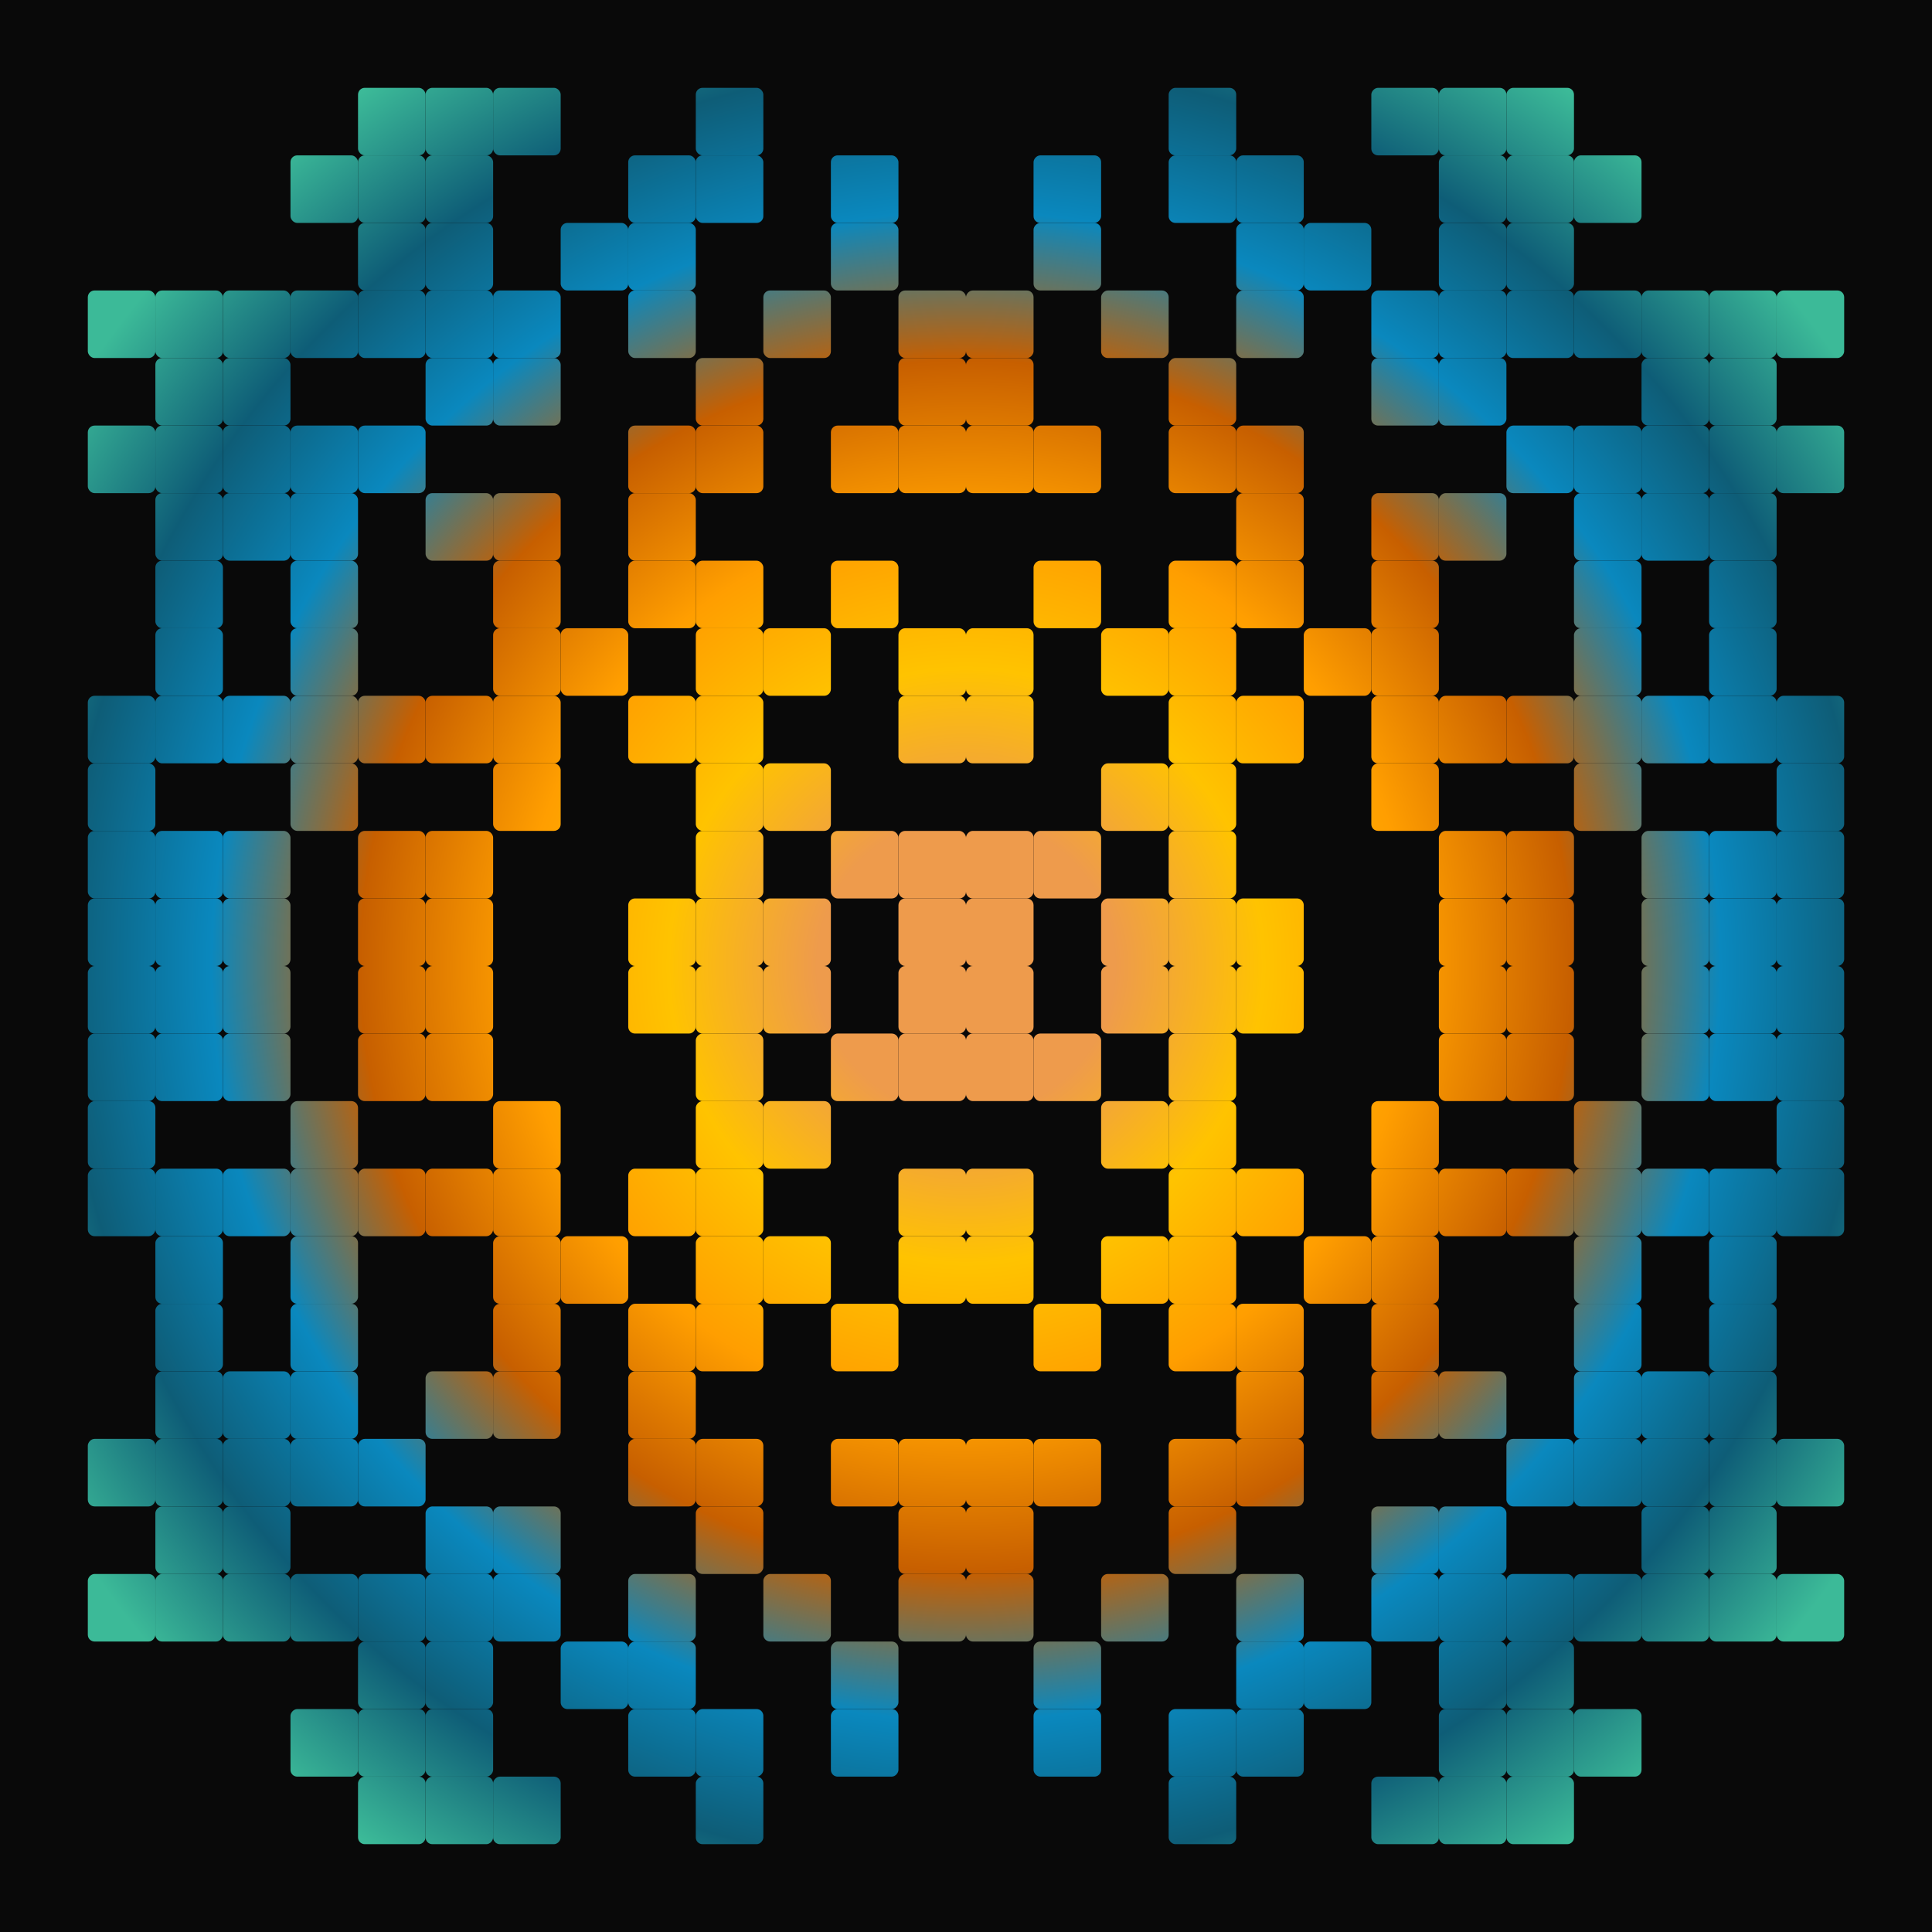 <svg xmlns="http://www.w3.org/2000/svg" preserveAspectRatio="xMinYMin meet" viewBox="-715 -715 1430 1430" style="width: 360px; height: 360px; overflow: hidden;" ><rect x="-715" y="-715" width="1430" height="1430" fill="#090909"/><style>.ctr {transform-box: fill-box; transform-origin: center; stroke-linecap: round; stroke-linejoin: round; fill: url(#myg); transform: rotate(0deg); }</style><defs><radialGradient id="myg"  gradientUnits="userSpaceOnUse" cx="0" cy="0" r="55%" spreadMethod="pad" ><stop stop-color="#ee9b4c" offset="14%" /><stop stop-color="#ffc300" offset="28%" /><stop stop-color="#ff9e00" offset="42%" /><stop stop-color="#c75f00" offset="57%" /><stop stop-color="#0a88be" offset="71%" /><stop stop-color="#0e5d77" offset="85%" /><stop stop-color="#3cba98" offset="100%" /></radialGradient><filter id="stars" x="0%" y="0%" height="100%" width="100%" color-interpolation-filters="sRGB"><feTurbulence baseFrequency="0.05" seed="1097616727"/><feColorMatrix values="0 0 0 8 -4 0 0 0 8 -4 0 0 0 8 -4 0 0 0 0 1"/></filter><filter id="light" x="-10%" y="-10%" height="120%" width="120%" color-interpolation-filters="sRGB"><feGaussianBlur in="SourceAlpha" stdDeviation="3" result="f16"/><feSpecularLighting in="f16" specularExponent="128" result="f17" lighting-color="white"><feDistantLight azimuth="225" elevation="70"/></feSpecularLighting><feComposite in="f17" in2="SourceAlpha" operator="in" result="f18"/><feComposite in="SourceGraphic" in2="f18" operator="arithmetic" k2="1" k3="1"/></filter><filter id="main" x="-10%" y="-10%" height="120%" width="120%" color-interpolation-filters="sRGB"><feGaussianBlur result="f19" stdDeviation="12" in="SourceGraphic"/><feComposite result="f20" operator="in" in2="f19" in="f19"/><feComposite result="f21" operator="arithmetic" k2="1" in2="f20" in="f20"/><feColorMatrix values="1 0 0 0 0 0 1 0 0 0 0 0 1 0 0 0 0 0 10 0" in="f21"/><feGaussianBlur result="f22" stdDeviation="1"/><feColorMatrix result="f23" values="1 0 0 0 0 0 1 0 0 0 0 0 1 0 0 0 0 0 5 -1" in="f22"/><feBlend result="f24" mode="color" in2="f23" in="SourceGraphic"/><feComposite operator="in" in2="f23" in="f24"/></filter></defs><g filter="url(#light)"><g filter="url(#main)"><g><rect x="-715" y="-715" width="1430" height="1430" fill="none"/><g id="mirror1"><g id="mainFigure"><rect class="ctr" x="-50" y="-50" width="50" height="50" rx="5" ry="5"/><rect class="ctr" x="-50" y="-100" width="50" height="50" rx="5" ry="5"/><rect class="ctr" x="-100" y="-100" width="50" height="50" rx="5" ry="5"/><rect class="ctr" x="-150" y="-50" width="50" height="50" rx="5" ry="5"/><rect class="ctr" x="-200" y="-50" width="50" height="50" rx="5" ry="5"/><rect class="ctr" x="-50" y="-200" width="50" height="50" rx="5" ry="5"/><rect class="ctr" x="-50" y="-250" width="50" height="50" rx="5" ry="5"/><rect class="ctr" x="-150" y="-150" width="50" height="50" rx="5" ry="5"/><rect class="ctr" x="-200" y="-100" width="50" height="50" rx="5" ry="5"/><rect class="ctr" x="-250" y="-50" width="50" height="50" rx="5" ry="5"/><rect class="ctr" x="-200" y="-150" width="50" height="50" rx="5" ry="5"/><rect class="ctr" x="-100" y="-300" width="50" height="50" rx="5" ry="5"/><rect class="ctr" x="-150" y="-250" width="50" height="50" rx="5" ry="5"/><rect class="ctr" x="-200" y="-200" width="50" height="50" rx="5" ry="5"/><rect class="ctr" x="-400" y="-50" width="50" height="50" rx="5" ry="5"/><rect class="ctr" x="-250" y="-200" width="50" height="50" rx="5" ry="5"/><rect class="ctr" x="-200" y="-250" width="50" height="50" rx="5" ry="5"/><rect class="ctr" x="-50" y="-400" width="50" height="50" rx="5" ry="5"/><rect class="ctr" x="-50" y="-450" width="50" height="50" rx="5" ry="5"/><rect class="ctr" x="-100" y="-400" width="50" height="50" rx="5" ry="5"/><rect class="ctr" x="-200" y="-300" width="50" height="50" rx="5" ry="5"/><rect class="ctr" x="-350" y="-150" width="50" height="50" rx="5" ry="5"/><rect class="ctr" x="-400" y="-100" width="50" height="50" rx="5" ry="5"/><rect class="ctr" x="-450" y="-50" width="50" height="50" rx="5" ry="5"/><rect class="ctr" x="-450" y="-100" width="50" height="50" rx="5" ry="5"/><rect class="ctr" x="-350" y="-200" width="50" height="50" rx="5" ry="5"/><rect class="ctr" x="-300" y="-250" width="50" height="50" rx="5" ry="5"/><rect class="ctr" x="-250" y="-300" width="50" height="50" rx="5" ry="5"/><rect class="ctr" x="-50" y="-500" width="50" height="50" rx="5" ry="5"/><rect class="ctr" x="-200" y="-400" width="50" height="50" rx="5" ry="5"/><rect class="ctr" x="-250" y="-350" width="50" height="50" rx="5" ry="5"/><rect class="ctr" x="-350" y="-250" width="50" height="50" rx="5" ry="5"/><rect class="ctr" x="-400" y="-200" width="50" height="50" rx="5" ry="5"/><rect class="ctr" x="-550" y="-50" width="50" height="50" rx="5" ry="5"/><rect class="ctr" x="-600" y="-50" width="50" height="50" rx="5" ry="5"/><rect class="ctr" x="-550" y="-100" width="50" height="50" rx="5" ry="5"/><rect class="ctr" x="-500" y="-150" width="50" height="50" rx="5" ry="5"/><rect class="ctr" x="-450" y="-200" width="50" height="50" rx="5" ry="5"/><rect class="ctr" x="-350" y="-300" width="50" height="50" rx="5" ry="5"/><rect class="ctr" x="-250" y="-400" width="50" height="50" rx="5" ry="5"/><rect class="ctr" x="-200" y="-450" width="50" height="50" rx="5" ry="5"/><rect class="ctr" x="-150" y="-500" width="50" height="50" rx="5" ry="5"/><rect class="ctr" x="-100" y="-550" width="50" height="50" rx="5" ry="5"/><rect class="ctr" x="-100" y="-600" width="50" height="50" rx="5" ry="5"/><rect class="ctr" x="-350" y="-350" width="50" height="50" rx="5" ry="5"/><rect class="ctr" x="-500" y="-200" width="50" height="50" rx="5" ry="5"/><rect class="ctr" x="-600" y="-100" width="50" height="50" rx="5" ry="5"/><rect class="ctr" x="-650" y="-50" width="50" height="50" rx="5" ry="5"/><rect class="ctr" x="-650" y="-100" width="50" height="50" rx="5" ry="5"/><rect class="ctr" x="-550" y="-200" width="50" height="50" rx="5" ry="5"/><rect class="ctr" x="-500" y="-250" width="50" height="50" rx="5" ry="5"/><rect class="ctr" x="-400" y="-350" width="50" height="50" rx="5" ry="5"/><rect class="ctr" x="-250" y="-500" width="50" height="50" rx="5" ry="5"/><rect class="ctr" x="-200" y="-600" width="50" height="50" rx="5" ry="5"/><rect class="ctr" x="-250" y="-550" width="50" height="50" rx="5" ry="5"/><rect class="ctr" x="-350" y="-450" width="50" height="50" rx="5" ry="5"/><rect class="ctr" x="-500" y="-300" width="50" height="50" rx="5" ry="5"/><rect class="ctr" x="-600" y="-200" width="50" height="50" rx="5" ry="5"/><rect class="ctr" x="-650" y="-150" width="50" height="50" rx="5" ry="5"/><rect class="ctr" x="-650" y="-200" width="50" height="50" rx="5" ry="5"/><rect class="ctr" x="-600" y="-250" width="50" height="50" rx="5" ry="5"/><rect class="ctr" x="-500" y="-350" width="50" height="50" rx="5" ry="5"/><rect class="ctr" x="-450" y="-400" width="50" height="50" rx="5" ry="5"/><rect class="ctr" x="-400" y="-450" width="50" height="50" rx="5" ry="5"/><rect class="ctr" x="-350" y="-500" width="50" height="50" rx="5" ry="5"/><rect class="ctr" x="-300" y="-550" width="50" height="50" rx="5" ry="5"/><rect class="ctr" x="-250" y="-600" width="50" height="50" rx="5" ry="5"/><rect class="ctr" x="-200" y="-650" width="50" height="50" rx="5" ry="5"/><rect class="ctr" x="-400" y="-500" width="50" height="50" rx="5" ry="5"/><rect class="ctr" x="-500" y="-400" width="50" height="50" rx="5" ry="5"/><rect class="ctr" x="-550" y="-350" width="50" height="50" rx="5" ry="5"/><rect class="ctr" x="-600" y="-300" width="50" height="50" rx="5" ry="5"/><rect class="ctr" x="-600" y="-350" width="50" height="50" rx="5" ry="5"/><rect class="ctr" x="-550" y="-400" width="50" height="50" rx="5" ry="5"/><rect class="ctr" x="-450" y="-500" width="50" height="50" rx="5" ry="5"/><rect class="ctr" x="-400" y="-550" width="50" height="50" rx="5" ry="5"/><rect class="ctr" x="-350" y="-650" width="50" height="50" rx="5" ry="5"/><rect class="ctr" x="-400" y="-600" width="50" height="50" rx="5" ry="5"/><rect class="ctr" x="-450" y="-550" width="50" height="50" rx="5" ry="5"/><rect class="ctr" x="-500" y="-500" width="50" height="50" rx="5" ry="5"/><rect class="ctr" x="-550" y="-450" width="50" height="50" rx="5" ry="5"/><rect class="ctr" x="-600" y="-400" width="50" height="50" rx="5" ry="5"/><rect class="ctr" x="-650" y="-400" width="50" height="50" rx="5" ry="5"/><rect class="ctr" x="-600" y="-450" width="50" height="50" rx="5" ry="5"/><rect class="ctr" x="-550" y="-500" width="50" height="50" rx="5" ry="5"/><rect class="ctr" x="-450" y="-600" width="50" height="50" rx="5" ry="5"/><rect class="ctr" x="-400" y="-650" width="50" height="50" rx="5" ry="5"/><rect class="ctr" x="-450" y="-650" width="50" height="50" rx="5" ry="5"/><rect class="ctr" x="-500" y="-600" width="50" height="50" rx="5" ry="5"/><rect class="ctr" x="-600" y="-500" width="50" height="50" rx="5" ry="5"/><rect class="ctr" x="-650" y="-500" width="50" height="50" rx="5" ry="5"/></g><use href="#mainFigure" transform="scale(-1, 1)"/></g><use href="#mirror1" transform="scale(1, -1)"/></g></g></g></svg>